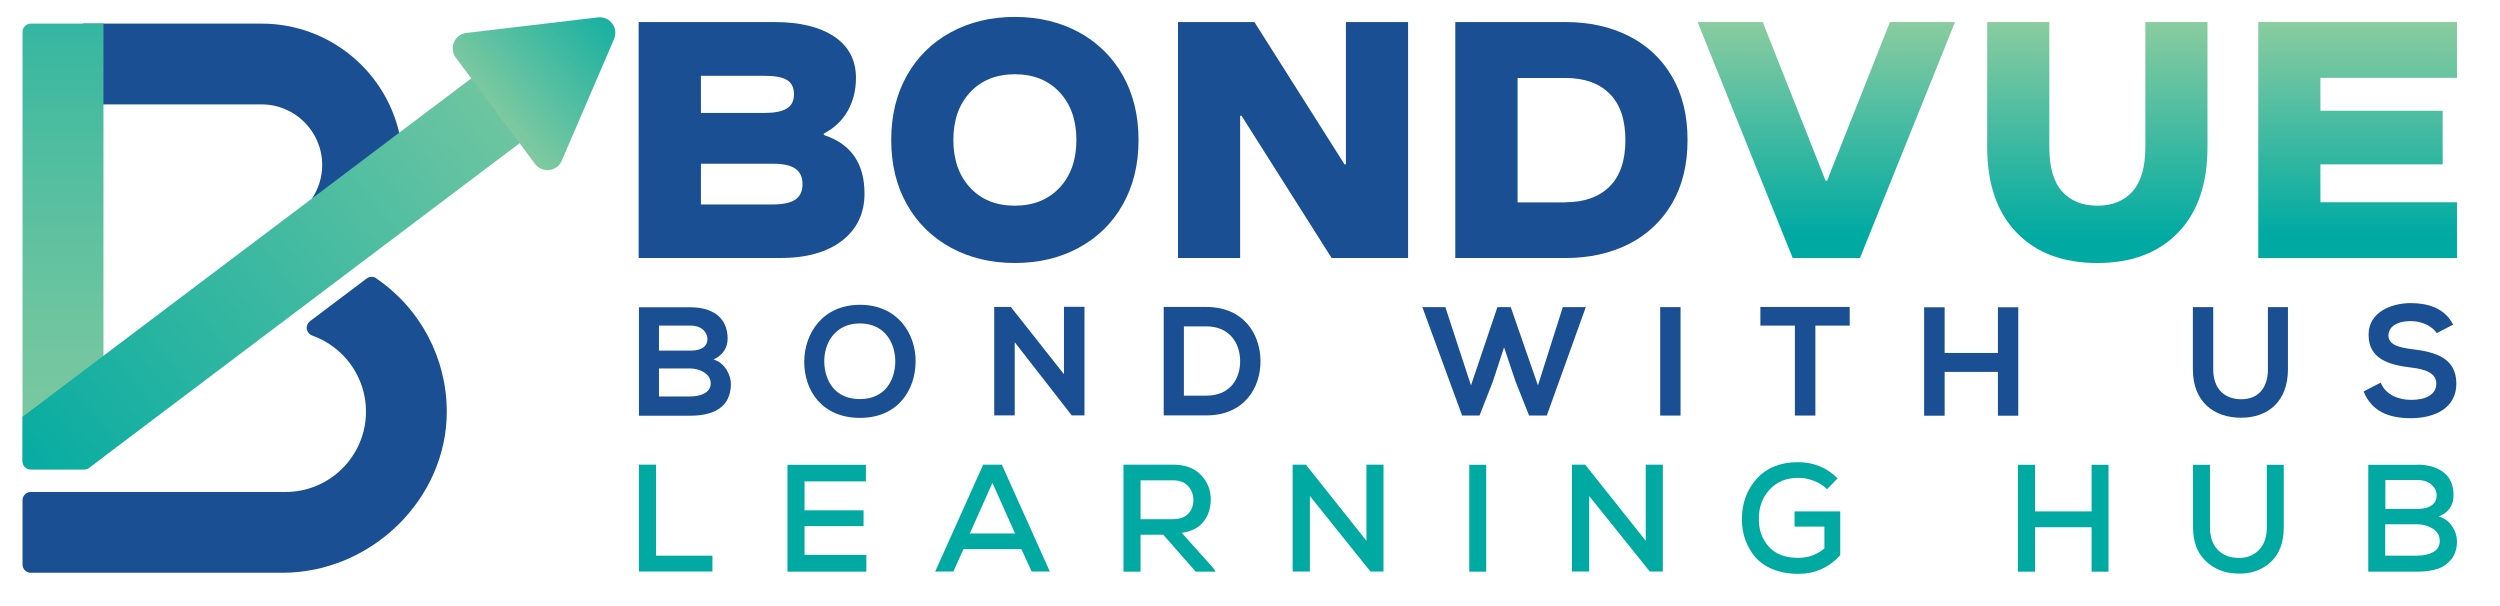 <?xml version="1.0" encoding="UTF-8"?>
<svg id="Layer_1" data-name="Layer 1" xmlns="http://www.w3.org/2000/svg" xmlns:xlink="http://www.w3.org/1999/xlink" viewBox="0 0 160.93 39">
  <defs>
    <linearGradient id="linear-gradient" x1="41.12" y1="9.01" x2="55.66" y2="9.01" gradientUnits="userSpaceOnUse">
      <stop offset=".58" stop-color="#1a4f93"/>
      <stop offset="1" stop-color="#1a4f93"/>
    </linearGradient>
    <linearGradient id="linear-gradient-2" x1="57.37" x2="73.29" xlink:href="#linear-gradient"/>
    <linearGradient id="linear-gradient-3" x1="75.82" x2="90.64" xlink:href="#linear-gradient"/>
    <linearGradient id="linear-gradient-4" x1="93.68" x2="108.64" xlink:href="#linear-gradient"/>
    <linearGradient id="linear-gradient-5" x1="117.57" y1="16.61" x2="117.57" y2="1.42" gradientUnits="userSpaceOnUse">
      <stop offset=".1" stop-color="#00aaa2"/>
      <stop offset="1" stop-color="#8acca0"/>
    </linearGradient>
    <linearGradient id="linear-gradient-6" x1="135.01" y1="16.93" x2="135.01" xlink:href="#linear-gradient-5"/>
    <linearGradient id="linear-gradient-7" x1="151.76" x2="151.76" xlink:href="#linear-gradient-5"/>
    <linearGradient id="linear-gradient-8" x1="30.04" y1="7.35" x2="-3.42" y2="7.35" xlink:href="#linear-gradient"/>
    <linearGradient id="linear-gradient-9" x1="4.05" y1="-13.23" x2="4.05" y2="38.01" gradientUnits="userSpaceOnUse">
      <stop offset="0" stop-color="#00aaa2"/>
      <stop offset=".19" stop-color="#24b2a1"/>
      <stop offset=".44" stop-color="#4fbda0"/>
      <stop offset=".67" stop-color="#6fc5a0"/>
      <stop offset=".87" stop-color="#83caa0"/>
      <stop offset="1" stop-color="#8acca0"/>
    </linearGradient>
    <linearGradient id="linear-gradient-10" x1="30.04" y1="27.34" x2="-3.42" y2="27.34" xlink:href="#linear-gradient"/>
    <linearGradient id="linear-gradient-11" x1="-4.59" y1="35.47" x2="40" y2=".2" gradientUnits="userSpaceOnUse">
      <stop offset=".1" stop-color="#00aaa2"/>
      <stop offset="1" stop-color="#8acca0"/>
    </linearGradient>
    <linearGradient id="linear-gradient-12" x1="41.74" y1="-1.45" x2="31.04" y2="7.99" xlink:href="#linear-gradient-5"/>
    <linearGradient id="linear-gradient-13" y1="23.25" x2="47.05" y2="23.25" xlink:href="#linear-gradient"/>
    <linearGradient id="linear-gradient-14" x1="51.77" y1="23.26" x2="58.94" y2="23.26" xlink:href="#linear-gradient"/>
    <linearGradient id="linear-gradient-15" x1="64" y1="23.25" x2="69.8" y2="23.25" xlink:href="#linear-gradient"/>
    <linearGradient id="linear-gradient-16" x1="74.91" y1="23.25" x2="81.15" y2="23.25" xlink:href="#linear-gradient"/>
    <linearGradient id="linear-gradient-17" x1="91.57" y1="23.25" x2="102.06" y2="23.25" xlink:href="#linear-gradient"/>
    <linearGradient id="linear-gradient-18" x1="106.87" y1="23.25" x2="108.18" y2="23.25" xlink:href="#linear-gradient"/>
    <linearGradient id="linear-gradient-19" x1="113.32" y1="23.25" x2="119.06" y2="23.25" xlink:href="#linear-gradient"/>
    <linearGradient id="linear-gradient-20" x1="123.86" y1="23.26" x2="129.92" y2="23.26" xlink:href="#linear-gradient"/>
    <linearGradient id="linear-gradient-21" x1="141.15" y1="23.33" x2="147.28" y2="23.33" xlink:href="#linear-gradient"/>
    <linearGradient id="linear-gradient-22" x1="152.15" y1="23.22" x2="158.13" y2="23.22" xlink:href="#linear-gradient"/>
  </defs>
  <g>
    <path d="m41.12,1.42h8.74c1.64,0,2.93.32,3.85.94.93.63,1.39,1.51,1.39,2.65,0,.8-.18,1.51-.53,2.13-.35.62-.87,1.11-1.54,1.46v.09c1.75.57,2.62,1.83,2.62,3.77,0,1.27-.48,2.28-1.44,3.03-.96.74-2.29,1.12-3.99,1.12h-9.11V1.42Zm8.1,5.85c.63,0,1.1-.09,1.42-.28.31-.18.47-.49.47-.92s-.16-.76-.47-.93c-.31-.18-.79-.26-1.42-.26h-4.1v2.39h4.1Zm1.99,5.57c.3-.21.45-.54.45-.99s-.15-.77-.46-.99c-.31-.22-.79-.32-1.45-.32h-4.63v2.62h4.63c.68,0,1.16-.11,1.46-.32Z" style="fill: url(#linear-gradient);"/>
    <path d="m61.22,15.95c-1.2-.65-2.15-1.58-2.83-2.77-.68-1.2-1.02-2.58-1.02-4.17s.34-2.97,1.02-4.17c.68-1.2,1.63-2.12,2.83-2.77,1.2-.65,2.57-.98,4.11-.98s2.9.33,4.11.98c1.2.65,2.15,1.58,2.83,2.77.68,1.2,1.02,2.59,1.02,4.17s-.34,2.97-1.02,4.17c-.68,1.2-1.63,2.12-2.83,2.77-1.2.65-2.57.98-4.11.98s-2.9-.33-4.11-.98Zm1.23-3.87c.72.78,1.68,1.16,2.88,1.16s2.15-.39,2.88-1.16c.72-.77,1.08-1.8,1.08-3.07s-.36-2.3-1.08-3.07c-.72-.77-1.68-1.16-2.88-1.16s-2.16.39-2.88,1.16c-.72.77-1.08,1.8-1.08,3.07s.36,2.3,1.08,3.07Z" style="fill: url(#linear-gradient-2);"/>
    <path d="m80.75,1.42l5.8,9.16h.09V1.42h4v15.19h-4.92l-5.8-9.16h-.09v9.16h-4V1.42h4.92Z" style="fill: url(#linear-gradient-3);"/>
    <path d="m100.77,1.42c1.53,0,2.9.3,4.08.9,1.19.6,2.12,1.47,2.78,2.61.67,1.14,1,2.5,1,4.08s-.33,2.94-1,4.09c-.67,1.14-1.6,2.01-2.78,2.61-1.19.6-2.55.9-4.08.9h-7.09V1.42h7.09Zm0,11.6c1.21,0,2.16-.34,2.84-1.01.68-.68,1.02-1.67,1.02-2.99s-.34-2.32-1.02-2.99c-.68-.68-1.63-1.01-2.84-1.01h-3.08v8.01h3.08Z" style="fill: url(#linear-gradient-4);"/>
    <g>
      <path d="m113.47,1.42l4.05,10.22h.09l4.05-10.22h4.19l-6.12,15.19h-4.33l-6.12-15.19h4.19Z" style="fill: url(#linear-gradient-5);"/>
      <path d="m129.81,14.97c-1.26-1.3-1.89-3.14-1.89-5.5V1.42h4v8.05c0,1.29.27,2.24.82,2.85.54.61,1.3.92,2.27.92s1.72-.31,2.27-.92c.54-.61.82-1.56.82-2.85V1.42h4v8.05c0,2.36-.63,4.2-1.89,5.5-1.26,1.3-2.99,1.96-5.2,1.96s-3.94-.65-5.2-1.96Z" style="fill: url(#linear-gradient-6);"/>
      <path d="m158.16,1.42v3.59h-8.79v2.12h7.87v3.45h-7.87v2.44h8.79v3.59h-12.79V1.42h12.79Z" style="fill: url(#linear-gradient-7);"/>
    </g>
  </g>
  <g>
    <path d="m25.79,8.99c-.79-4.33-4.56-7.47-8.95-7.47H5.34v5.2h11.5c2.15,0,3.9,1.75,3.9,3.9,0,.77-.23,1.52-.65,2.15l.42.39,5.32-4.01-.03-.18Z" style="fill: url(#linear-gradient-8);"/>
    <g>
      <path d="m1.98,1.52c-.29,0-.53.24-.53.53v27.64c0,.29.24.53.53.53h3.44c.11,0,.22-.04.32-.11l.92-.69V1.52H1.98Z" style="fill: url(#linear-gradient-9);"/>
      <path d="m24.22,17.91c-.09-.06-.19-.09-.3-.09-.11,0-.23.04-.32.11l-3.65,2.75c-.15.12-.23.31-.2.5.03.19.16.35.35.42,2.07.74,3.46,2.7,3.46,4.89,0,2.86-2.32,5.18-5.18,5.18H1.98c-.29,0-.53.24-.53.53v4.14c0,.29.24.53.53.53h16.19c5.74,0,10.59-4.75,10.59-10.37,0-3.43-1.69-6.64-4.54-8.58Z" style="fill: url(#linear-gradient-10);"/>
      <path d="m30.9,4.62L1.45,26.83v2.86c0,.29.24.53.53.53h3.44c.12,0,.22-.04.32-.11l28.29-21.33-3.12-4.15Z" style="fill: url(#linear-gradient-11);"/>
    </g>
    <path d="m38.49,1.12l-8.47,1c-.76.09-1.14.97-.68,1.59l5.1,6.84c.46.62,1.42.5,1.72-.2l3.37-7.84c.3-.71-.27-1.48-1.04-1.39Z" style="fill: url(#linear-gradient-12);"/>
  </g>
  <g>
    <path d="m46.84,21.79c0,.54-.26,1.06-.91,1.35.82.25,1.12,1.12,1.12,1.56,0,1.56-1.17,2.06-2.61,2.06h-3.31v-6.98h3.31c1.38,0,2.4.62,2.4,2.03Zm-4.42.78h2.02c.83,0,1.1-.35,1.1-.75,0-.32-.26-.86-1.1-.86h-2.02v1.61Zm0,2.95h2.02c.54,0,1.31-.18,1.31-.84s-.77-.96-1.31-.96h-2.02v1.8Z" style="fill: url(#linear-gradient-13);"/>
    <path d="m58.94,23.29c-.02,1.81-1.13,3.61-3.58,3.61s-3.59-1.77-3.59-3.6,1.18-3.68,3.59-3.68,3.6,1.85,3.58,3.67Zm-5.88.03c.03,1.15.65,2.37,2.29,2.37s2.26-1.24,2.28-2.38c.02-1.18-.64-2.49-2.28-2.49s-2.32,1.33-2.29,2.5Z" style="fill: url(#linear-gradient-14);"/>
    <path d="m68.49,19.75h1.32v6.99h-.82s-3.67-4.71-3.67-4.71v4.71h-1.32v-6.98h1.07l3.42,4.33v-4.34Z" style="fill: url(#linear-gradient-15);"/>
    <path d="m81.14,23.19c.03,1.77-1.05,3.55-3.49,3.55h-2.74v-6.98h2.74c2.39,0,3.46,1.71,3.49,3.43Zm-4.93,2.28h1.44c1.59,0,2.21-1.16,2.18-2.29-.03-1.09-.67-2.17-2.18-2.17h-1.44v4.47Z" style="fill: url(#linear-gradient-16);"/>
    <path d="m99.55,26.75h-1.12l-.87-2.19-.74-2.2-.73,2.22-.85,2.17h-1.12l-2.56-6.98h1.48l1.65,5.04,1.7-5.04h.86l1.75,5.04,1.6-5.04h1.48l-2.51,6.98Z" style="fill: url(#linear-gradient-17);"/>
    <path d="m106.87,26.75v-6.98h1.31v6.98h-1.31Z" style="fill: url(#linear-gradient-18);"/>
    <path d="m115.53,20.96h-2.21v-1.2h5.75v1.2h-2.21v5.79h-1.32v-5.79Z" style="fill: url(#linear-gradient-19);"/>
    <path d="m128.61,26.76v-2.82h-3.43v2.82h-1.32v-6.98h1.32v2.94h3.43v-2.94h1.31v6.98h-1.31Z" style="fill: url(#linear-gradient-20);"/>
    <path d="m147.28,19.77v4c0,2.06-1.27,3.12-3.02,3.12s-3.1-1.02-3.1-3.12v-4h1.31v4c0,1.26.72,1.93,1.81,1.93s1.71-.73,1.71-1.93v-4h1.31Z" style="fill: url(#linear-gradient-21);"/>
    <path d="m156.86,21.45c-.24-.4-.9-.78-1.66-.78-.98,0-1.45.41-1.45.93,0,.61.72.78,1.56.88,1.46.18,2.81.56,2.81,2.22,0,1.56-1.38,2.22-2.93,2.22-1.43,0-2.52-.44-3.04-1.72l1.1-.57c.31.77,1.12,1.11,1.97,1.11s1.61-.29,1.61-1.05c0-.66-.69-.93-1.62-1.03-1.43-.17-2.74-.55-2.74-2.11,0-1.44,1.42-2.03,2.7-2.04,1.09,0,2.21.31,2.74,1.39l-1.05.54Z" style="fill: url(#linear-gradient-22);"/>
  </g>
  <g>
    <path d="m42.23,29.91v5.86h3.63v1.02h-4.73v-6.88h1.1Z" style="fill: #00aaa2;"/>
    <path d="m55.77,36.8h-5.08v-6.88h5.05v1.07h-3.95v1.86h3.8v1.02h-3.8v1.85h3.98v1.08Z" style="fill: #00aaa2;"/>
    <path d="m65.75,35.35h-3.73l-.65,1.44h-1.17l3.09-6.88h1.2l3.09,6.88h-1.17l-.66-1.44Zm-1.86-4.28l-1.46,3.27h2.91l-1.46-3.27Z" style="fill: #00aaa2;"/>
    <path d="m78.26,36.8h-1.29l-2.09-2.38h-1.46v2.38h-1.1v-6.89c.35,0,.89,0,1.6,0,.71,0,1.25,0,1.6,0,.76,0,1.36.22,1.78.66.43.44.64.97.64,1.59,0,.54-.15,1.01-.46,1.41-.3.4-.78.64-1.41.73l2.05,2.29.12.2Zm-4.84-5.88v2.5h2.09c.43,0,.76-.12.98-.35s.33-.53.33-.88-.11-.64-.33-.89c-.22-.25-.55-.38-.97-.38h-2.1Z" style="fill: #00aaa2;"/>
    <path d="m87.96,34.81v-4.9h1.1v6.88h-.84l-3.9-4.86v4.86h-1.11v-6.88h.85l3.9,4.9Z" style="fill: #00aaa2;"/>
    <path d="m94.58,36.8v-6.88h1.09v6.88h-1.09Z" style="fill: #00aaa2;"/>
    <path d="m105.94,34.81v-4.9h1.1v6.88h-.84l-3.9-4.86v4.86h-1.11v-6.88h.85l3.9,4.9Z" style="fill: #00aaa2;"/>
    <path d="m117.62,31.5c-.24-.24-.52-.42-.86-.55s-.67-.19-1-.19c-.78,0-1.4.26-1.86.77-.46.51-.69,1.14-.68,1.9,0,.69.21,1.28.64,1.76.43.48,1.06.72,1.9.72.64,0,1.2-.2,1.68-.61v-1.4h-1.92v-.98h2.94v2.82c-.73.8-1.63,1.2-2.7,1.2-.61,0-1.15-.1-1.63-.29s-.85-.46-1.14-.79c-.28-.33-.49-.7-.64-1.11s-.22-.85-.22-1.32c0-1.04.32-1.91.96-2.62.64-.7,1.53-1.06,2.65-1.06,1,0,1.85.35,2.55,1.04l-.69.71Z" style="fill: #00aaa2;"/>
    <path d="m134.64,36.8v-2.86h-3.64v2.86h-1.1v-6.88h1.1v3h3.64v-3h1.09v6.88h-1.09Z" style="fill: #00aaa2;"/>
    <path d="m147.01,29.92v4.02c0,.98-.28,1.73-.85,2.25s-1.28.77-2.15.73c-.81-.02-1.49-.29-2.03-.81-.54-.52-.81-1.24-.81-2.17v-4.02h1.09v4.02c0,.61.16,1.08.48,1.43.32.34.74.52,1.27.54.56.03,1.02-.13,1.38-.48.35-.35.53-.85.53-1.49v-4.02h1.09Z" style="fill: #00aaa2;"/>
    <path d="m155.6,29.91c.69,0,1.26.16,1.69.49.43.33.65.82.65,1.48s-.32,1.1-.95,1.37c.38.11.67.33.87.64s.3.63.3.94c0,.48-.12.87-.37,1.18-.25.3-.55.51-.91.62-.36.11-.79.17-1.27.17h-3.16v-6.88h3.16Zm-2.06,2.85h2.07c.41,0,.71-.08.92-.23.21-.15.32-.36.32-.64s-.11-.49-.33-.69c-.22-.2-.53-.3-.91-.3h-2.06v1.86Zm0,3.01h2.06c.38,0,.72-.07,1.01-.22s.44-.39.44-.73-.15-.6-.45-.79-.63-.28-.99-.28h-2.07v2.03Z" style="fill: #00aaa2;"/>
  </g>
</svg>